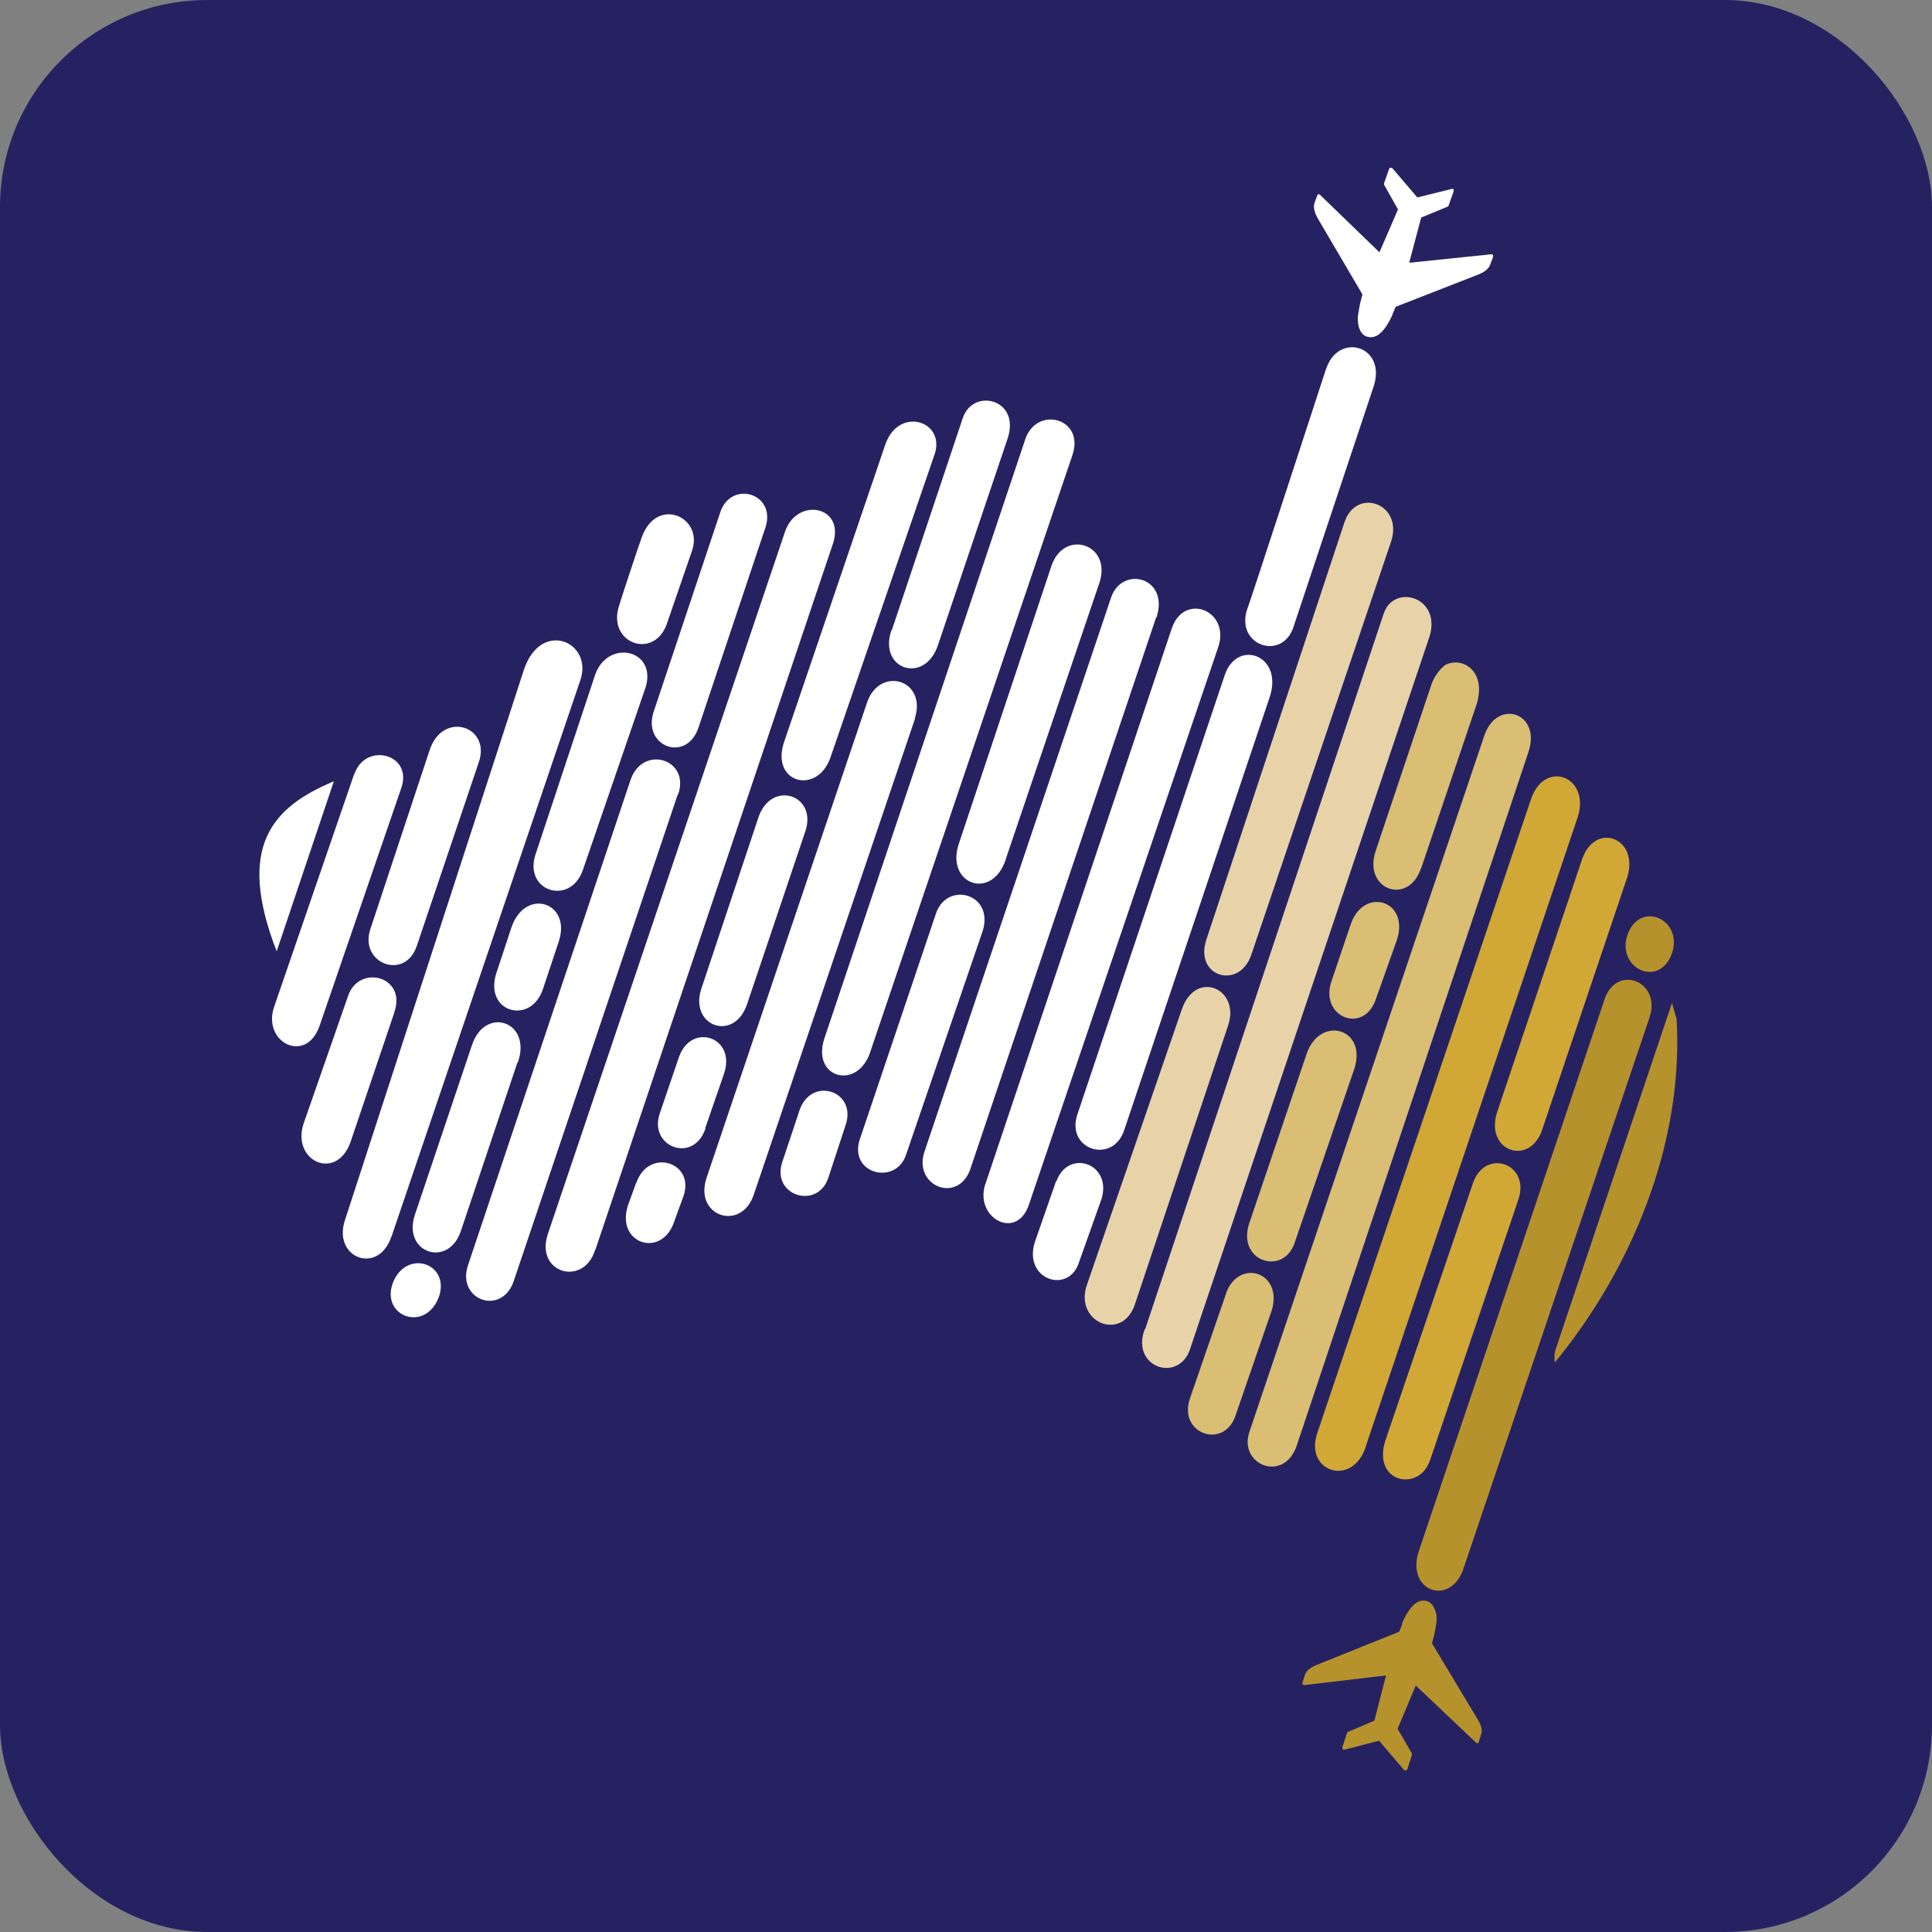 <?xml version="1.0" encoding="UTF-8"?>
<svg xmlns="http://www.w3.org/2000/svg" version="1.1" viewBox="0 0 500 500">
  <rect x="0" y="0" width="500" height="500" fill="#808080" stroke="none"/>
  <defs>
    <style>
      .cls-1 {
        fill: #d1a836;
      }

      .cls-2 {
        fill: #d9be74;
      }

      .cls-3 {
        fill: #e8d3a8;
      }

      .cls-4 {
        fill: #fff;
      }

      .cls-5 {
        fill: #262262;
      }

      .cls-6 {
        fill: #b6922d;
      }
    </style>
  </defs>
  <!-- Generator: Adobe Illustrator 28.7.1, SVG Export Plug-In . SVG Version: 1.2.0 Build 142)  -->
  <g>
    <g id="Layer_1">
      <rect class="cls-5" width="500" height="500" rx="53.6" ry="53.6"/>
      <g>
        <path class="cls-4" d="M164.6,306.2l-2.1,5.8c-3.2,9.9,8.8,13.8,12,4.1l2.4-6.6c3-8.8-9.1-12.5-12.2-3.4Z"/>
        <path class="cls-4" d="M182.5,292l4.8-13.9c3.5-9.7-8.4-13.7-11.6-4.5l-5,14.7c-2.8,8.5,8.8,13,11.9,3.7Z"/>
        <path class="cls-4" d="M193.4,259.7l15-44.5c3.2-9.4-8.5-13.4-12-4l-14.9,44.7c-3.2,9.7,8.6,14,11.9,3.8Z"/>
        <path class="cls-4" d="M230.7,163.1c-3.5,10.2,8.7,14.2,12.1,3.7l18.1-53.7c3-10-9.3-12.8-11.8-4.7l-18.3,54.7Z"/>
        <path class="cls-4" d="M260.3,222.3l24.2-71.4c3.4-10-8.9-14.1-12.3-4.7l-24,72c-3.7,10.6,8.5,15.1,12.1,4.2Z"/>
        <path class="cls-4" d="M95.8,240.6c-2.8,8.8,9.1,13.3,12.1,4.1l16-47.4c3.3-9.4-9.5-13.6-12.8-2.9l-15.3,46.2Z"/>
        <path class="cls-4" d="M265.4,113.5l-52,155.1c-3.6,10.5,8.7,13.8,11.9,3.4l52.2-154.1c3.4-9.6-9-13-12.1-4.4Z"/>
        <path class="cls-4" d="M214.9,196.1l27-78.6c2.8-8.5-9.1-12.4-12.7-2.7l-26.3,77.3c-3.5,10.6,8.6,13.7,12,4Z"/>
        <path class="cls-4" d="M140.5,256l4.1-12.3c3.4-10.2-8.6-14.1-12.2-3.8l-4,12.1c-3.1,10.1,9,13.3,12.1,4Z"/>
        <path class="cls-4" d="M134,275c3.8-10.6-8.5-14.9-11.9-4.4l-14.7,43.7c-3.4,10,8.7,14,11.9,4.2l14.6-43.5Z"/>
        <path class="cls-4" d="M150.9,225l15.9-46.3c4-10.5-9.5-13.7-12.8-4l-15.4,46.4c-3.2,9.6,9.1,13.5,12.3,3.9Z"/>
        <path class="cls-4" d="M101.6,332.2c-3,8.7,8.8,12.8,12.1,3.1,2.6-8.6-8.8-12.1-12.1-3.1Z"/>
        <path class="cls-6" d="M421.2,241.9c-3,8.7,8.4,14.2,11.6,4.5,2.6-8.6-8.4-13.4-11.6-4.5Z"/>
        <path class="cls-2" d="M317.3,334.8l-9.3,27c-3.3,9.3,8.9,13.5,11.8,4.4l9.3-27c3.1-10-8.5-13.7-11.8-4.5Z"/>
        <path class="cls-2" d="M384.2,190.2l-60.9,180.5c-2.7,8.3,8.7,13.1,12.2,3.7l60-179.6c3.6-10.2-7.9-14.2-11.3-4.6Z"/>
        <path class="cls-4" d="M273.3,305.7l-5.5,15.8c-3,9.7,8.7,13.5,11.4,5.3l5.9-16.6c2.7-9.1-8.6-13-11.7-4.5Z"/>
        <path class="cls-4" d="M160.3,156.5c-3.5,10,9.2,14.6,12.4,4.6l6.3-18.3c3.4-9-9.2-14.7-13-3.5-.6,1.5-5.7,17-5.7,17.2Z"/>
        <path class="cls-4" d="M154.1,323.4l61.5-182.8c3.1-9.7-9.3-12-12.4-3.1l-61.5,182.1c-3.1,10,9.4,13.4,12.3,3.9Z"/>
        <path class="cls-4" d="M180.8,188.2l17.4-52c2.5-8.7-9.1-11.9-11.8-3.6l-17.2,51.5c-3.1,9.1,8.5,13.5,11.6,4.1Z"/>
        <path class="cls-4" d="M303.3,162.5l-48.1,143.4c-3.6,9.1,8.1,15.7,11.2,5.5l48.9-144c3.1-9.3-8.7-14.2-12-4.9Z"/>
        <path class="cls-4" d="M242.2,236.5l-19.8,58.7c-2.5,8.7,9.5,11.6,12.1,3.6l19.8-57.8c3.1-9.8-9.3-13.1-12.1-4.5Z"/>
        <path class="cls-4" d="M82.2,321.6s0,0,0,.1v-.2s0,0,0,0Z"/>
        <path class="cls-4" d="M101.3,320.1l48.8-143.8c3.7-10-10-16.3-14.5-3l-46.4,142.7c-3,9.7,8.8,14,12.1,4Z"/>
        <path class="cls-6" d="M433.9,263.7c-.4-1.4-.8-2.8-1.2-4.1l-30,89.3c-.5,1.4-.5,2.6-.3,3.7,19.6-23.9,33.4-56.3,31.5-88.9Z"/>
        <path class="cls-1" d="M353.5,374.2l54.7-162.4c3.7-10.6-8.2-15.5-11.9-5.2l-55.4,164.3c-3.4,10.1,9.2,14.1,12.6,3.4Z"/>
        <path class="cls-6" d="M415.3,258.5l-48.2,143.2c-3.2,10.3,8.6,14.3,11.8,3.8l48-142.2c3.1-9.3-8.4-13.9-11.6-4.8Z"/>
        <path class="cls-3" d="M293.7,337.6l24.2-72.4c3-9.4-8.4-14.3-12-4.1l-24.6,71.4c-3.4,9.7,9.1,14.9,12.4,5.1Z"/>
        <path class="cls-4" d="M291,292.3l37.6-111.9c3.6-10.9-8.4-15.1-11.6-5.8l-38.2,113.9c-3,9.1,9.3,13,12.2,3.8Z"/>
        <path class="cls-4" d="M91.7,200.2l-20.8,60.5c-3,9.1,8.3,14.8,11.8,4.8l21.2-61.7c2.9-8.6-9.1-11.8-12.1-3.7Z"/>
        <path class="cls-1" d="M370.1,377.9l22.9-67.6c3-9.3-8.7-13.2-11.8-4.1l-22.7,66.7c-3.4,11,9,13.3,11.6,4.9Z"/>
        <path class="cls-1" d="M399.1,292.4l22-65.3c3.3-10.3-8.5-14.8-11.8-4.3l-21.9,65.2c-3.1,10,8.5,13.9,11.7,4.4Z"/>
        <path class="cls-3" d="M312.2,243.2c-3.2,9.7,8.7,13.1,11.7,3.7l36.1-106.7c3.3-9.9-9.1-14.3-12.1-4.9l-35.7,107.9Z"/>
        <path class="cls-4" d="M343.2,95.4s-19.9,61.1-20.5,62.5c-2.8,9,8.7,13.1,11.9,4.8l21-63c3.1-10.3-9.3-13.8-12.4-4.2Z"/>
        <path class="cls-4" d="M175.5,205.6c3.2-9.1-9.1-13-12.3-3.8l-42.1,125.7c-3,9.1,9.1,13.3,12,3.6l42.3-125.5Z"/>
        <path class="cls-4" d="M236.7,186.1c3.4-10.2-9-13.9-12.3-4.3l-41.5,122.9c-3.5,10.1,9,14.2,12.2,4.4l41.7-123.1Z"/>
        <path class="cls-4" d="M218.9,291c2.8-8.6-8.7-12.5-11.9-3.9l-4.6,13.8c-2.7,8.5,9,12.2,11.9,4.1l4.6-14Z"/>
        <path class="cls-4" d="M102.1,261.8c3.1-9.2-9.2-12.3-12-4.1l-11.5,33c-3.3,9.7,8.4,15.2,12.1,4.9l11.4-33.7Z"/>
        <path class="cls-4" d="M71.6,246.2l14.8-44c-15.8,6.6-25.4,16.7-14.8,44Z"/>
        <path class="cls-4" d="M299.3,159.8c3.4-10.4-8.8-13.5-11.7-5.3l-48.4,143.7c-2.8,8.8,8.7,13.4,11.9,4.4l48.1-142.8Z"/>
        <path class="cls-2" d="M338.2,272.6l-14.9,44c-3.3,10,9,13.7,11.8,4.9l15.4-44.9c3.4-10.5-8.8-13.9-12.3-4Z"/>
        <path class="cls-2" d="M367.8,224.7l14.4-42.6c2.5-8.4-3.7-12.3-8.2-10-1.6,1.3-2.8,3-3.5,4.9l-14.5,43.3c-3.3,9.9,8.5,14.3,11.8,4.3Z"/>
        <path class="cls-3" d="M296.3,343.9c-3.9,10,9,14.3,11.8,4.9l61.9-184.2c3-10.2-9.3-13.6-11.9-5.8l-61.7,185.1Z"/>
        <path class="cls-2" d="M356.1,258.5l5.4-15.2c3.4-10.3-8.5-13.9-11.9-4.2l-5.1,15.1c-2.9,9.1,8.5,13.6,11.6,4.3Z"/>
      </g>
      <path class="cls-4" d="M360.3,81.5l.9-2.1,21-8.2c1.9-.7,3.1-1.6,3.5-2.8l.7-1.9c0-.2,0-.3,0-.5-.1-.1-.3-.2-.4-.2l-21.3,2.2,3.1-11.7,6.8-2.8c.1,0,.2-.2.3-.3l1.3-3.7c0-.2,0-.4,0-.5-.1-.1-.3-.2-.5-.1l-8.9,2.2-6.4-7.5c-.1-.1-.3-.2-.5-.2-.2,0-.3.2-.4.3l-1.3,3.7c0,.1,0,.3,0,.4l3.6,6.4-4.8,11.1-15.4-14.9c-.1-.1-.3-.2-.4-.1-.2,0-.3.2-.3.3l-.7,1.9c-.4,1.2,0,2.6,1,4.3l11.4,19.4-.6,2.3c-.1.6-.2,1.1-.3,1.6-.1.5-.2,1.2-.3,2,0,.9,0,1.9.4,2.9.4,1.1,1,1.8,1.9,2.1,2.4.8,4.6-1.1,6.7-5.7Z"/>
      <path class="cls-6" d="M363,420.1l-.9,2.2-20.9,8.4c-1.9.7-3.1,1.6-3.5,2.8l-.6,1.9c0,.2,0,.3,0,.5.1.1.3.2.4.2l21.2-2.5-3,11.7-6.8,2.9c-.1,0-.2.2-.3.3l-1.2,3.7c0,.2,0,.4.1.5.1.1.3.2.5.1l8.9-2.3,6.4,7.5c.1.1.3.2.5.2.2,0,.3-.2.4-.3l1.2-3.7c0-.1,0-.3,0-.4l-3.7-6.4,4.7-11.2,15.6,14.8c.1.1.3.2.4.1.2,0,.3-.2.3-.3l.6-1.9c.4-1.2,0-2.6-1.1-4.3l-11.6-19.3.6-2.3c.1-.6.2-1.1.3-1.6.1-.5.2-1.2.3-2,0-.9,0-1.9-.5-2.9-.4-1.1-1.1-1.8-1.9-2.1-2.4-.8-4.6,1.2-6.6,5.8Z"/>
    </g>
  </g>
</svg>